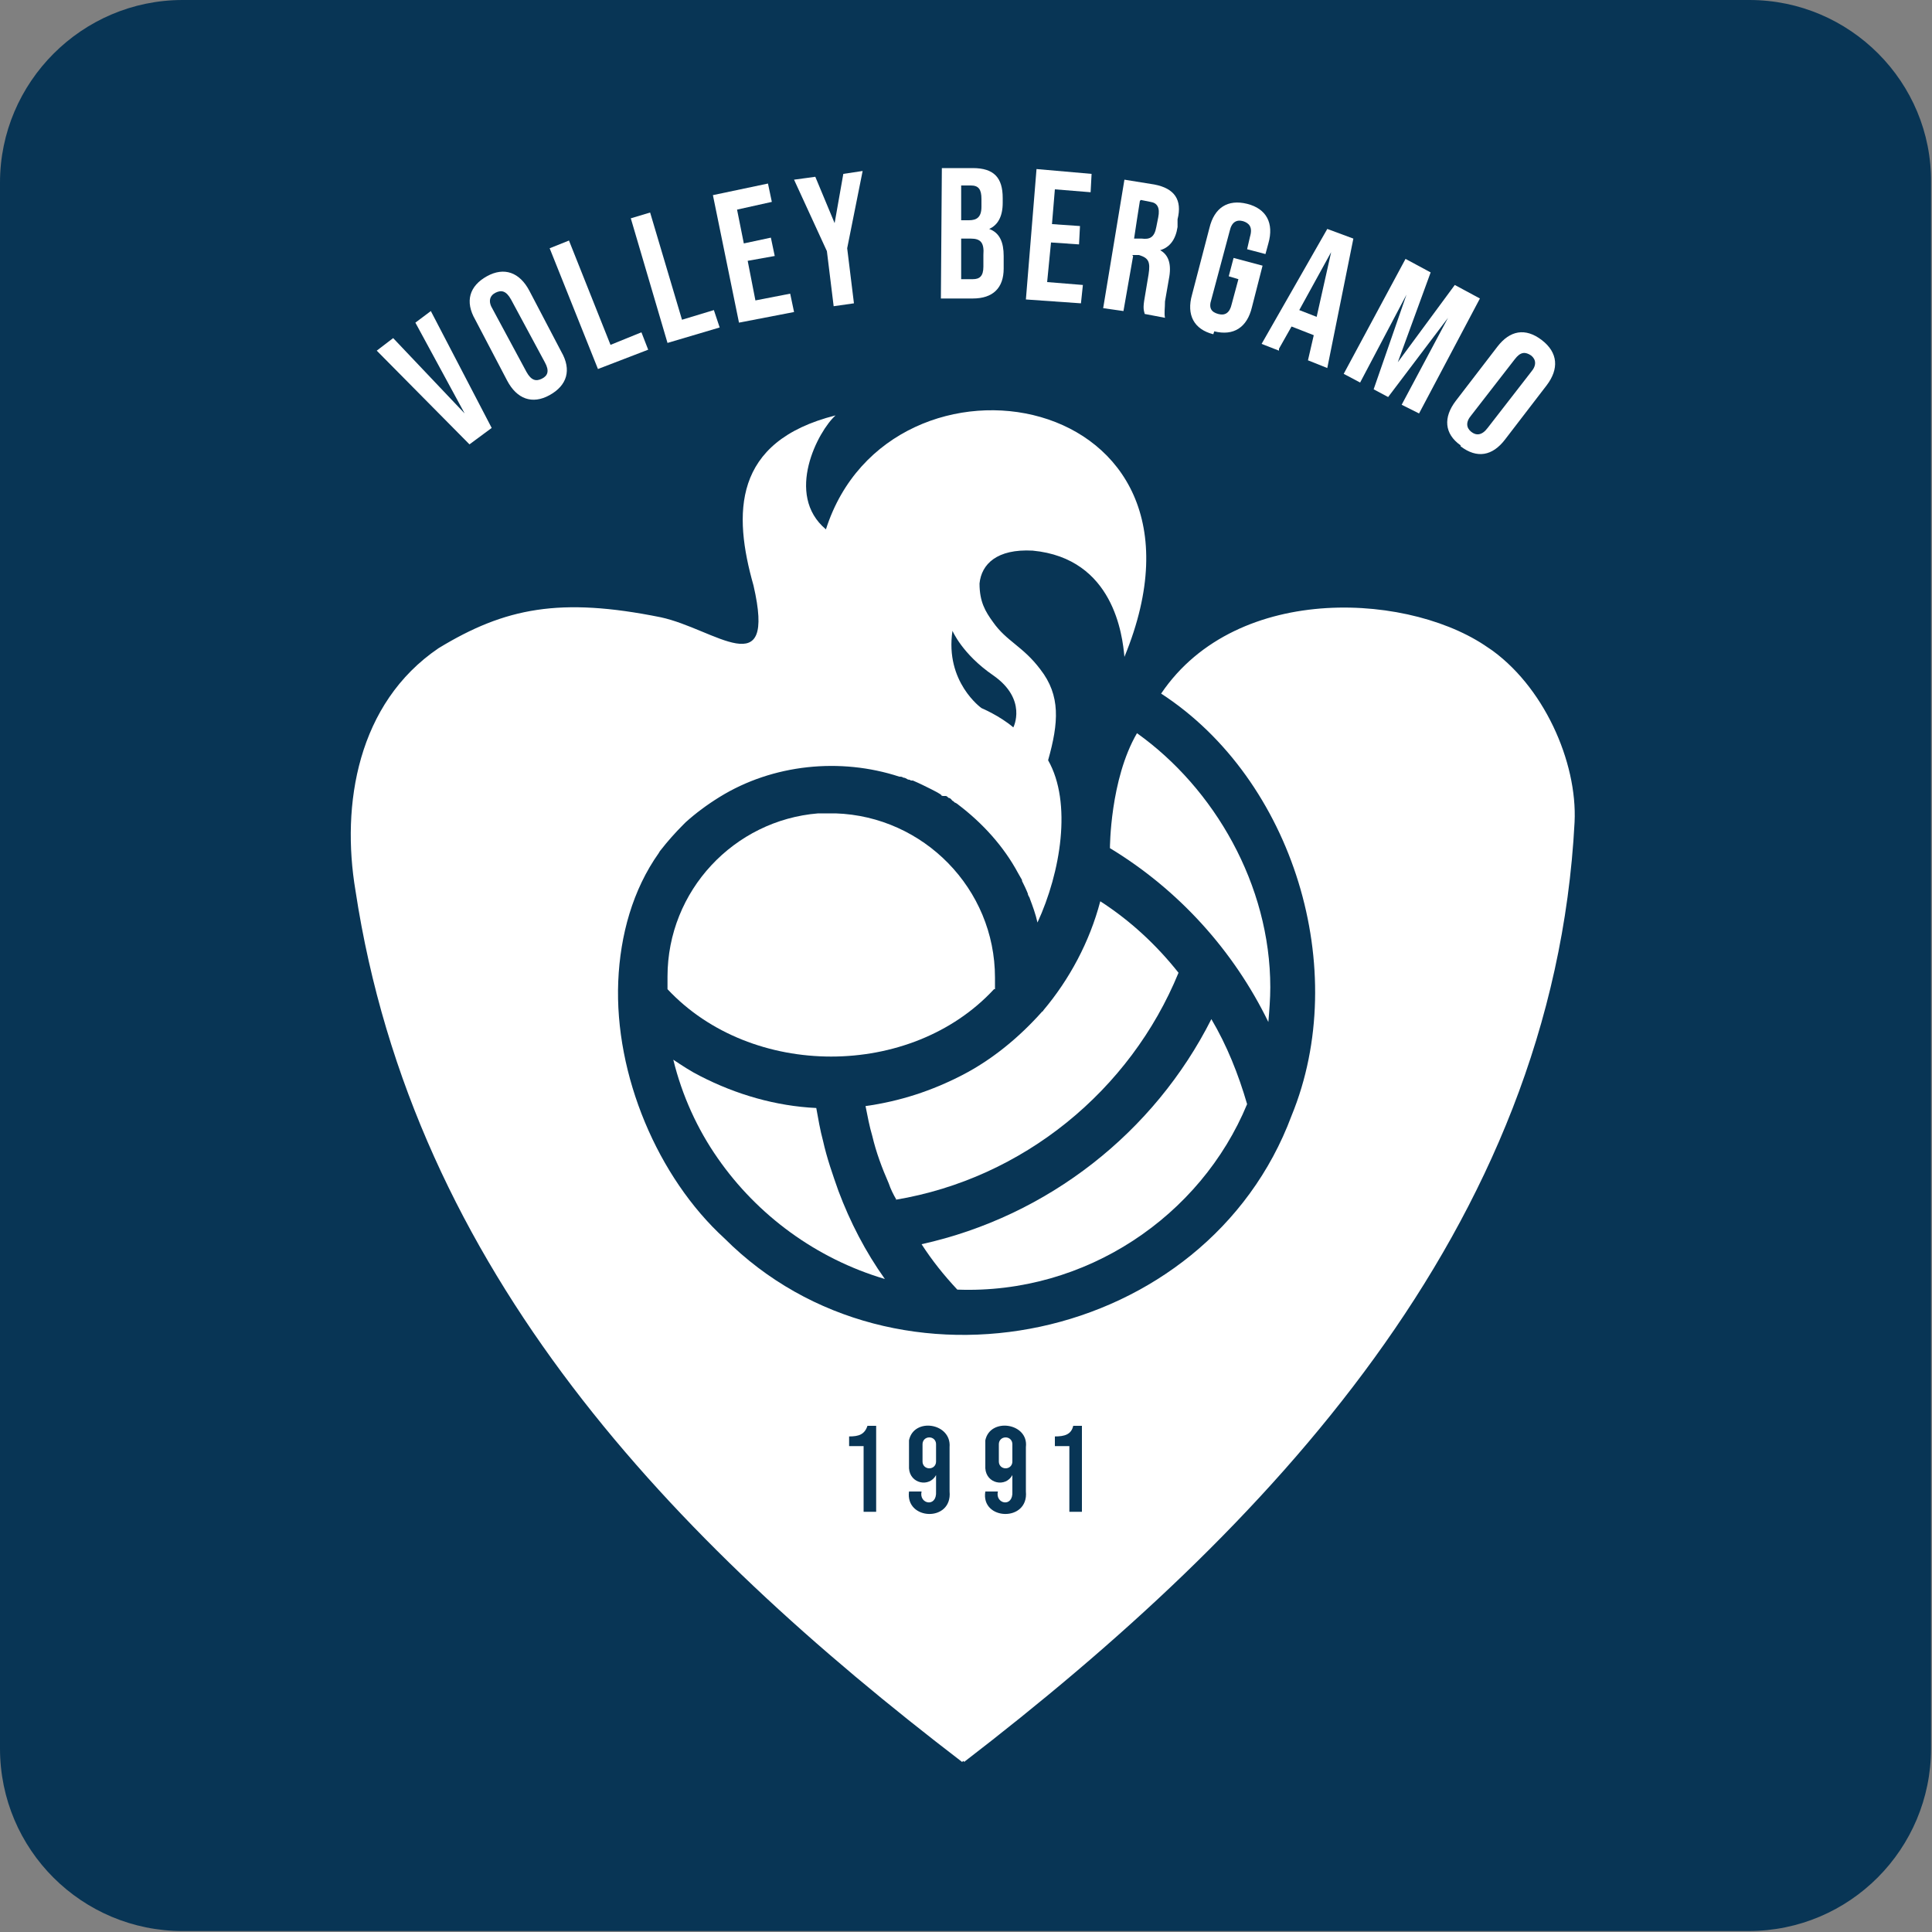<?xml version="1.0" encoding="UTF-8"?>
<svg id="Livello_1" data-name="Livello 1" xmlns="http://www.w3.org/2000/svg" version="1.1" viewBox="0 0 200 200">
  <rect x="0" y="0" width="200" height="200" fill="#808080" stroke="none"/>
  <defs>
    <style>
      .cls-1 {
        fill: #083555;
      }

      .cls-1, .cls-2 {
        stroke-width: 0px;
      }

      .cls-2 {
        fill: #fff;
      }
    </style>
  </defs>
  <g id="Raggruppa_404" data-name="Raggruppa 404">
    <path id="Tracciato_307" data-name="Tracciato 307" class="cls-1" d="M18.9,0C8.5,0,0,8.5,0,18.9v162.1c0,10.5,8.5,18.9,18.9,18.9h162.1c10.5,0,18.9-8.5,18.9-18.9h0V18.9c.1-10.4-8.4-18.9-18.8-18.9H18.9Z"/>
  </g>
  <g>
    <path class="cls-2" d="M91.6,132.4c-2-2.8-3.6-5.9-4.8-9.1-.6-1.7-1.2-3.4-1.6-5.2-.3-1.1-.5-2.3-.7-3.4-4.2-.2-8.3-1.4-12-3.3h0c-1-.5-1.9-1.1-2.8-1.7.9,3.7,2.5,7.2,4.6,10.2,4.1,5.9,10.2,10.4,17.3,12.5Z"/>
    <path class="cls-2" d="M92.7,124.2c13.2-2.2,24.3-11.3,29.3-23.5-2.3-2.9-5-5.4-8.1-7.4-1.1,4.2-3.2,8.1-5.9,11.3h0c0,0,0,.1-.1.1-2.4,2.7-5.2,5-8.3,6.6-3.1,1.6-6.4,2.7-10,3.2.2,1,.4,2.1.7,3.1.4,1.7,1,3.3,1.7,4.9.2.6.5,1.2.8,1.7Z"/>
    <path class="cls-2" d="M129.1,114.3c-.9-3.1-2.1-6.1-3.7-8.8-5.9,11.7-16.9,20.4-30,23.3,1.1,1.7,2.3,3.2,3.7,4.7,13.3.5,25.2-7.6,30-19.2Z"/>
    <path class="cls-2" d="M131.5,102.2c0-10.6-5.8-20.6-13.8-26.3-2.8,4.8-2.8,11.9-2.8,11.9,7.1,4.3,12.8,10.6,16.4,18,.1-1.2.2-2.4.2-3.6Z"/>
    <path class="cls-2" d="M103,102.4c0-.4,0-.8,0-1.2,0-9.2-7.4-16.7-16.5-17-.1,0-.3,0-.4,0-.2,0-.5,0-.7,0-.1,0-.3,0-.4,0,0,0-.2,0-.3,0-8.7.7-15.6,8-15.6,16.9s0,.9,0,1.3c8.7,9.3,25.2,9.3,33.8,0Z"/>
    <polygon class="cls-2" points="50.9 44.3 44.6 32.2 43 33.4 48.1 42.8 40.7 35 39 36.3 48.6 46 50.9 44.3"/>
    <path class="cls-2" d="M52.5,39.4c1,1.9,2.6,2.5,4.4,1.5,1.8-1,2.3-2.6,1.2-4.5l-3.3-6.3c-1-1.9-2.6-2.5-4.4-1.5-1.8,1-2.3,2.6-1.2,4.5l3.3,6.3ZM51.3,30.3c.6-.3,1.1-.2,1.6.7l3.5,6.5c.5.9.3,1.4-.3,1.7-.6.3-1.1.2-1.6-.7l-3.5-6.5c-.5-.8-.3-1.4.3-1.7Z"/>
    <polygon class="cls-2" points="67.1 36.2 66.4 34.4 63.2 35.7 58.9 24.9 56.9 25.7 61.9 38.2 67.1 36.2"/>
    <polygon class="cls-2" points="74.5 33.9 73.9 32.1 70.6 33.1 67.3 22 65.3 22.6 69.1 35.5 74.5 33.9"/>
    <polygon class="cls-2" points="82.2 32.3 81.8 30.4 78.2 31.1 77.4 27 80.2 26.5 79.8 24.6 77 25.2 76.3 21.7 79.9 20.9 79.5 19 73.8 20.2 76.5 33.4 82.2 32.3"/>
    <polygon class="cls-2" points="86.3 31.7 88.4 31.4 87.7 25.7 89.3 17.7 87.3 18 86.4 23.1 84.4 18.3 82.2 18.6 85.6 26 86.3 31.7"/>
    <path class="cls-2" d="M103.9,27.7v-1.2c0-1.4-.4-2.4-1.5-2.8h0c.9-.4,1.4-1.3,1.4-2.7v-.5c0-2.1-.9-3.1-3.1-3.1h-3.2s-.1,13.5-.1,13.5h3.3c2.1,0,3.2-1.1,3.2-3.1ZM99.5,19.2h1c.8,0,1.1.4,1.1,1.4v.8c0,1.1-.5,1.4-1.3,1.4h-.8s0-3.6,0-3.6ZM99.5,24.7h1c1,0,1.4.4,1.3,1.7v1.2c0,1-.4,1.3-1.1,1.3h-1.2s0-4.2,0-4.2Z"/>
    <polygon class="cls-2" points="112.1 29.5 108.4 29.2 108.8 25.1 111.7 25.3 111.8 23.4 108.9 23.2 109.2 19.6 112.9 19.9 113 18 107.3 17.5 106.2 31 111.9 31.4 112.1 29.5"/>
    <path class="cls-2" d="M117.2,26.4h.7c1,.3,1.2.7,1,2l-.4,2.4c-.2,1.1-.1,1.3,0,1.7l2.1.4c-.1-.5,0-1,0-1.7l.4-2.3c.3-1.5,0-2.5-.9-3h0c1-.3,1.6-1.1,1.8-2.4v-.8c.5-2-.3-3.2-2.4-3.6l-3.1-.5-2.2,13.3,2.1.3,1-5.7ZM118.1,20.7l1,.2c.7.1,1,.6.8,1.6l-.2,1c-.2,1.1-.7,1.3-1.5,1.2h-.8c0-.1.6-3.9.6-3.9Z"/>
    <path class="cls-2" d="M125.7,34.3c2,.5,3.4-.4,3.9-2.5l1.1-4.3-3-.8-.5,1.9,1,.3-.7,2.6c-.2.9-.7,1.2-1.4,1-.7-.2-1-.6-.7-1.5l1.9-7.1c.2-.9.7-1.2,1.4-1,.6.2,1,.6.7,1.6l-.3,1.3,1.9.5.3-1.1c.6-2.1-.2-3.6-2.2-4.1-2-.5-3.4.4-3.9,2.5l-1.8,6.9c-.6,2.1.2,3.6,2.2,4.1Z"/>
    <path class="cls-2" d="M132.4,36.1l1.3-2.3,2.3.9-.6,2.6,2,.8,2.7-13.4-2.7-1-6.8,11.9,1.8.7ZM137.8,26.1l-1.5,6.7-1.8-.7,3.3-6Z"/>
    <polygon class="cls-2" points="140.8 39.6 145.6 30.5 142.2 40.3 143.7 41.1 149.9 32.9 145.1 41.9 146.9 42.8 153.2 30.9 150.6 29.5 144.7 37.5 148.1 28.2 145.5 26.8 139.1 38.7 140.8 39.6"/>
    <path class="cls-2" d="M151.2,46.2c1.7,1.3,3.3,1,4.6-.7l4.3-5.6c1.3-1.7,1.2-3.4-.5-4.7-1.7-1.3-3.3-1-4.6.7l-4.3,5.6c-1.3,1.7-1.2,3.4.5,4.6ZM152.3,43l4.5-5.8c.6-.8,1.1-.8,1.7-.4.5.4.6,1,0,1.7l-4.5,5.8c-.6.8-1.2.8-1.7.4-.5-.4-.6-1,0-1.7Z"/>
    <path class="cls-2" d="M154.4,67.3s0,0,0,0c-7.9-5.9-26.3-7.2-34.2,4.5,13.7,8.9,19.7,28.6,13.5,43.7-8.8,23.6-41,30.4-58.7,12.7-6.9-6.3-11.4-16.9-11-26.6.2-4.8,1.5-9.5,4.2-13.3,0,0,.1-.2.2-.3,0,0,0,0,0,0,.7-.9,1.5-1.8,2.3-2.6.1-.1.2-.2.3-.3,1-.9,2.2-1.8,3.5-2.6,0,0,0,0,0,0,5.5-3.4,12.5-4.1,18.6-2.1,0,0,0,0,0,0,0,0,0,0,.1,0,0,0,.2,0,.3.1h0c.2,0,.3.1.5.2h0c0,0,.2,0,.3.1,0,0,0,0,0,0,0,0,0,0,0,0,0,0,.1,0,.2,0h0c.7.3,1.3.6,1.9.9.4.2.8.4,1.2.7,0,0-.1,0-.2-.1,0,0,.1,0,.2.1,0,0,0,0,0,0,0,0,0,0,0,0,0,0,.1,0,.2,0,0,0,0,0,0,0,0,0,0,0,.1,0,.1,0,.2.1.3.2.2,0,.3.2.4.3.1,0,.2.2.3.2,0,0,.2.1.3.2,2.5,1.9,4.7,4.3,6.2,7.1.1.2.3.5.4.7,0,0,0,0,0,0,0,0,0,0,0,0,0,0,0,0,0,.1.2.4.4.8.6,1.3t0,0c0,.2.2.4.2.5.3.8.6,1.6.8,2.5,2.4-5.2,3.6-12.4,1.1-16.8,1.1-3.9,1.3-6.7-.8-9.4-1.8-2.4-3.5-2.9-4.9-4.9-.8-1.1-1.4-2.1-1.4-4,.2-2,1.8-3.6,5.5-3.4,8.4.8,9.3,8.8,9.5,11,11.5-27.9-24.3-33.9-30.9-13.2-4.3-3.6-.8-10.2,1-11.8-10.7,2.7-10.6,10.2-8.5,17.6,2.4,10.4-4,4.5-9.6,3.3-10.4-2.1-16.1-1-23,3.2-8.4,5.7-10.1,16.2-8.6,25.1,6,39.5,32.9,67.3,62.8,90.2,0,0,0,0,.1-.1,0,0,.1,0,.1.1,31.2-24,61-55.1,63.2-97.3.3-6.2-3.2-14.2-9-18.1ZM98.6,65.3s1,2.4,4.2,4.6c3.6,2.5,2.1,5.4,2.1,5.4-1.4-1.2-3.3-2-3.3-2,0,0-3.8-2.7-3-8ZM90.8,156.5h-1.4v-6.8h-1.5v-1c1,0,1.6-.2,1.9-1.1h.9v8.9ZM98.3,149.8v4.6c.3,3.2-4.6,3-4.2,0h1.3c-.3,1.3,1.6,1.7,1.5,0v-1.7c-.7,1.3-2.7.9-2.8-.7,0-.8,0-2.1,0-2.9.5-2.4,4.4-1.8,4.2.7ZM106.2,149.8v4.6c.3,3.2-4.7,3-4.2,0h1.3c-.3,1.3,1.6,1.7,1.5,0v-1.7c-.7,1.3-2.7.9-2.8-.7,0-.8,0-2.1,0-2.9.5-2.4,4.5-1.8,4.2.7ZM112.1,156.5h-1.4v-6.8h-1.5v-1c1,0,1.7-.2,1.9-1.1h.9v8.9Z"/>
    <path class="cls-2" d="M96.2,148.8c-.4,0-.7.3-.7.7v1.8c0,.4.3.7.7.7s.7-.3.7-.7v-1.8c0-.4-.3-.7-.7-.7Z"/>
    <path class="cls-2" d="M104.1,148.8c-.4,0-.7.3-.7.7v1.8c0,.4.3.7.7.7s.7-.3.7-.7v-1.8c0-.4-.3-.7-.7-.7Z"/>
  </g>
</svg>
